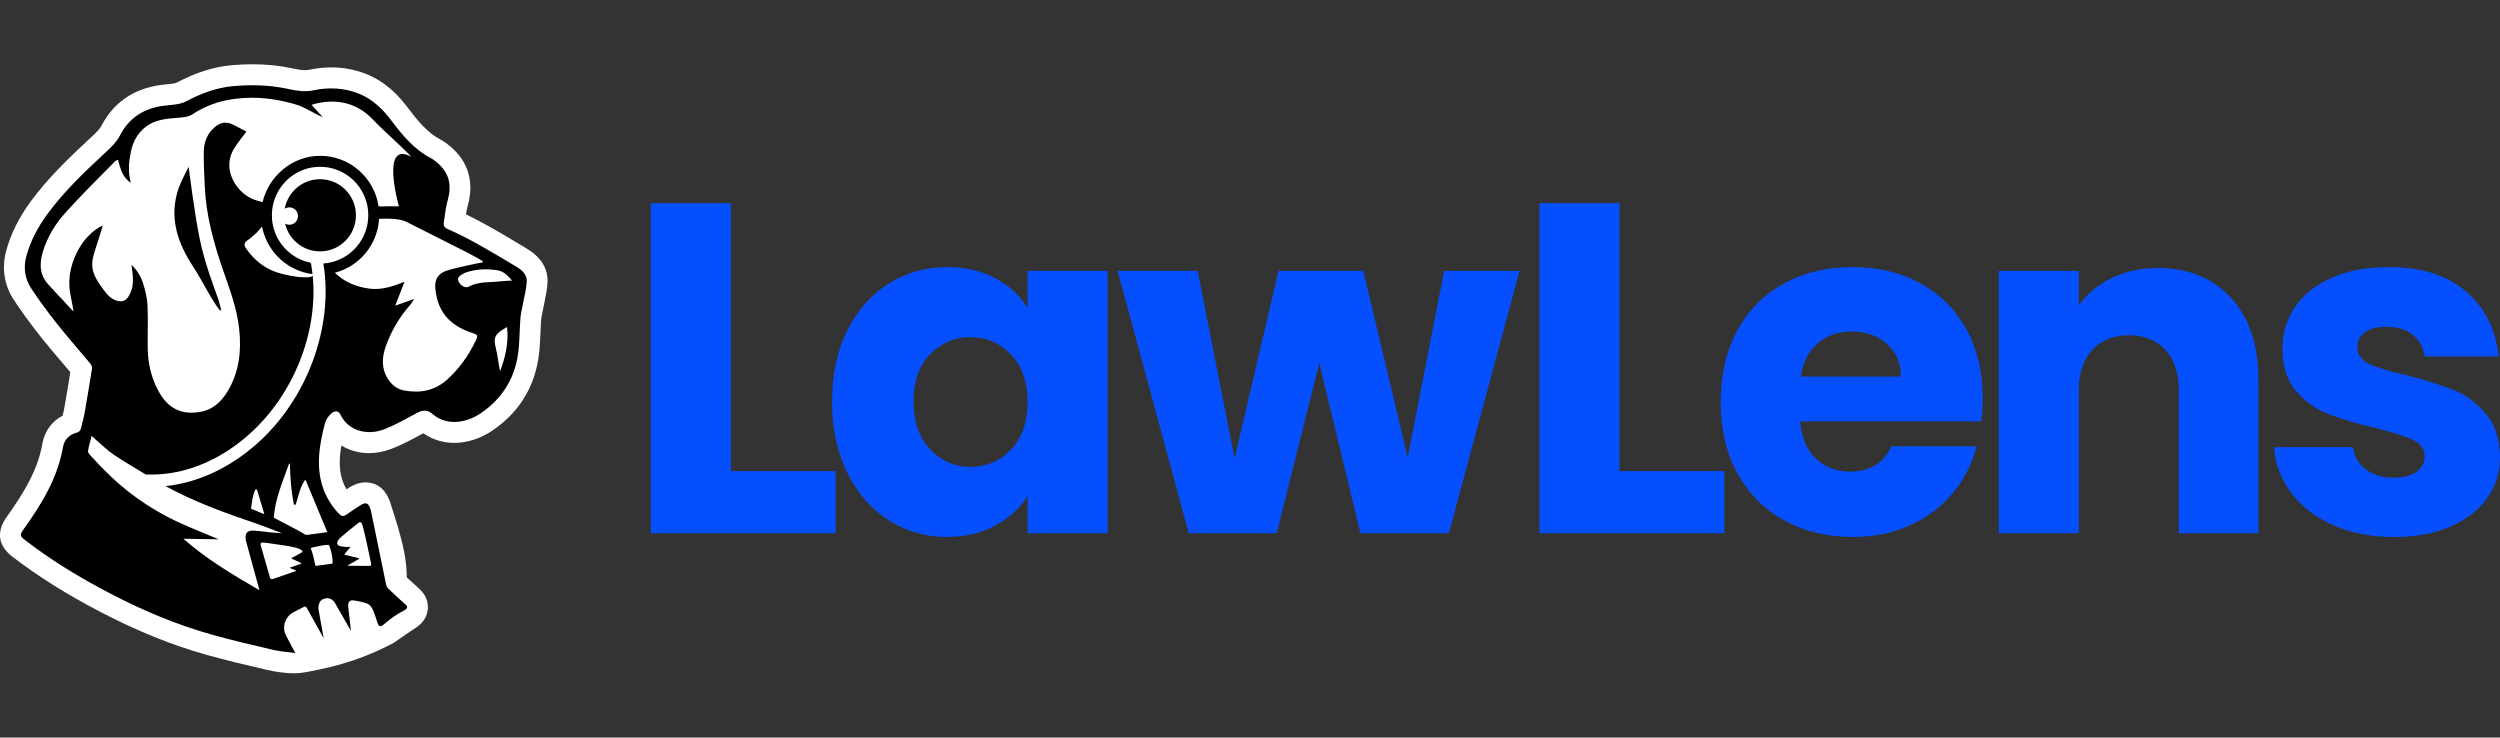 <svg width="200" height="59" viewBox="0 0 200 59" fill="none" xmlns="http://www.w3.org/2000/svg">
<rect x="0" y="0" width="200" height="59" fill="#333333" stroke="none"/>
<g clip-path="url(#clip0_1_5864)">
<g clip-path="url(#clip1_1_5864)">
<path d="M58.47 37.691H66.853V42.657H52.069V16.252H58.468V37.691H58.47Z" fill="#064FFF"/>
<path d="M67.783 26.445C68.593 24.815 69.697 23.562 71.096 22.685C72.493 21.808 74.053 21.369 75.775 21.369C77.247 21.369 78.538 21.67 79.648 22.27C80.758 22.871 81.614 23.662 82.211 24.639V21.668H88.612V42.654H82.211V39.683C81.587 40.66 80.721 41.451 79.611 42.052C78.501 42.653 77.21 42.954 75.738 42.954C74.041 42.954 72.493 42.51 71.096 41.619C69.699 40.729 68.596 39.463 67.783 37.821C66.971 36.178 66.567 34.28 66.567 32.123C66.567 29.965 66.974 28.073 67.783 26.443V26.445ZM80.883 28.364C79.998 27.437 78.917 26.973 77.645 26.973C76.373 26.973 75.294 27.431 74.407 28.345C73.522 29.262 73.079 30.522 73.079 32.125C73.079 33.727 73.522 35.002 74.407 35.941C75.292 36.881 76.373 37.352 77.645 37.352C78.917 37.352 79.996 36.887 80.883 35.96C81.768 35.033 82.211 33.767 82.211 32.162C82.211 30.557 81.768 29.291 80.883 28.364Z" fill="#064FFF"/>
<path d="M121.562 21.668L115.91 42.654H108.837L105.543 29.038L102.136 42.654H95.1L89.412 21.668H95.811L98.767 36.676L102.286 21.668H109.06L112.616 36.601L115.536 21.668H121.562Z" fill="#064FFF"/>
<path d="M129.562 37.691H137.945V42.657H123.161V16.252H129.56V37.691H129.562Z" fill="#064FFF"/>
<path d="M158.505 33.705H144.021C144.121 35.008 144.537 36.004 145.274 36.695C146.009 37.385 146.915 37.728 147.988 37.728C149.585 37.728 150.694 37.053 151.319 35.699H158.13C157.78 37.078 157.149 38.319 156.239 39.422C155.327 40.526 154.186 41.391 152.814 42.016C151.442 42.644 149.907 42.956 148.21 42.956C146.163 42.956 144.344 42.516 142.746 41.64C141.149 40.763 139.902 39.509 139.005 37.879C138.107 36.249 137.657 34.343 137.657 32.162C137.657 29.982 138.101 28.075 138.986 26.445C139.871 24.815 141.112 23.562 142.709 22.685C144.306 21.808 146.138 21.369 148.21 21.369C150.282 21.369 152.027 21.796 153.599 22.647C155.171 23.501 156.4 24.717 157.287 26.295C158.172 27.875 158.615 29.718 158.615 31.823C158.615 32.426 158.578 33.052 158.503 33.705H158.505ZM152.067 30.13C152.067 29.027 151.692 28.151 150.944 27.498C150.197 26.847 149.26 26.521 148.137 26.521C147.015 26.521 146.159 26.834 145.424 27.46C144.687 28.088 144.233 28.977 144.058 30.13H152.067Z" fill="#064FFF"/>
<path d="M178.484 23.832C179.944 25.424 180.673 27.611 180.673 30.394V42.654H174.309V31.258C174.309 29.854 173.947 28.764 173.224 27.985C172.5 27.209 171.527 26.82 170.305 26.82C169.083 26.82 168.108 27.209 167.386 27.985C166.661 28.764 166.301 29.854 166.301 31.258V42.654H159.902V21.668H166.301V24.451C166.948 23.524 167.823 22.789 168.92 22.25C170.018 21.712 171.253 21.442 172.625 21.442C175.069 21.442 177.022 22.239 178.482 23.829L178.484 23.832Z" fill="#064FFF"/>
<path d="M186.676 42.016C185.254 41.391 184.131 40.531 183.307 39.44C182.482 38.35 182.022 37.128 181.922 35.774H188.248C188.323 36.502 188.66 37.09 189.258 37.542C189.855 37.994 190.592 38.218 191.465 38.218C192.262 38.218 192.881 38.061 193.318 37.747C193.755 37.434 193.974 37.028 193.974 36.525C193.974 35.925 193.662 35.479 193.039 35.19C192.414 34.901 191.404 34.583 190.007 34.232C188.51 33.88 187.263 33.512 186.266 33.123C185.268 32.733 184.406 32.12 183.684 31.279C182.959 30.44 182.599 29.304 182.599 27.875C182.599 26.671 182.93 25.575 183.59 24.583C184.25 23.593 185.224 22.81 186.509 22.233C187.794 21.657 189.322 21.369 191.094 21.369C193.714 21.369 195.779 22.021 197.289 23.325C198.799 24.629 199.665 26.359 199.89 28.515H193.976C193.876 27.787 193.558 27.211 193.022 26.784C192.485 26.357 191.781 26.146 190.909 26.146C190.159 26.146 189.587 26.29 189.187 26.579C188.787 26.868 188.587 27.263 188.587 27.764C188.587 28.366 188.906 28.816 189.541 29.117C190.178 29.419 191.169 29.72 192.516 30.019C194.064 30.421 195.323 30.815 196.296 31.204C197.268 31.593 198.124 32.219 198.859 33.085C199.594 33.949 199.975 35.111 200 36.565C200 37.793 199.656 38.892 198.971 39.857C198.284 40.821 197.299 41.581 196.015 42.133C194.73 42.684 193.239 42.96 191.542 42.96C189.72 42.96 188.098 42.646 186.676 42.02V42.016Z" fill="#064FFF"/>
<path d="M23.449 53.861C23.205 53.861 22.959 53.846 22.718 53.817C22.603 53.805 22.487 53.79 22.372 53.775L22.318 53.767C22.047 53.731 21.627 53.654 21.36 53.591L21.337 53.585C19.738 53.212 18.085 52.827 16.461 52.369C13.739 51.601 11.014 50.5 8.13 49.004C5.394 47.585 3.066 46.128 1.015 44.554C-0.153 43.657 -0.316 42.547 0.542 41.346C1.995 39.312 3.037 37.535 3.397 35.468C3.565 34.499 4.155 33.701 5.006 33.258C5.054 33.073 5.098 32.9 5.125 32.749C5.3 31.763 5.469 30.763 5.627 29.773C5.41 29.516 5.192 29.26 4.975 29.007C4.423 28.36 3.865 27.707 3.33 27.034C2.424 25.891 1.708 24.91 1.079 23.947C0.334 22.806 0.126 21.423 0.498 20.054C0.865 18.706 1.527 17.378 2.468 16.101C3.867 14.203 5.508 12.633 7.351 10.923C7.724 10.578 7.98 10.331 8.121 10.053C9.075 8.201 10.724 7.075 12.888 6.794C13.044 6.773 13.202 6.759 13.362 6.742C13.612 6.717 13.991 6.681 14.098 6.627C15.686 5.79 17.11 5.34 18.574 5.214C19.13 5.166 19.676 5.141 20.196 5.141C21.273 5.141 22.272 5.239 23.253 5.442L23.303 5.453C23.701 5.534 24.076 5.614 24.394 5.614C24.519 5.614 24.631 5.604 24.744 5.578C25.333 5.455 25.922 5.392 26.497 5.392C27.453 5.392 28.38 5.564 29.252 5.903C30.941 6.56 32.005 7.788 32.657 8.657C33.385 9.624 34.183 10.616 35.236 11.164C35.568 11.336 35.813 11.541 36.013 11.704C37.433 12.88 37.941 14.536 37.441 16.365C37.373 16.616 37.321 16.881 37.277 17.151C38.789 17.88 40.209 18.73 41.589 19.556L42.097 19.86C43.278 20.563 43.851 21.479 43.801 22.582C43.776 23.131 43.669 23.637 43.576 24.083C43.538 24.256 43.507 24.409 43.48 24.562C43.455 24.704 43.426 24.845 43.395 24.985C43.349 25.205 43.305 25.408 43.293 25.569C43.266 25.908 43.251 26.255 43.236 26.623C43.209 27.287 43.182 27.973 43.07 28.687C42.689 31.108 41.452 33.044 39.395 34.442C38.458 35.078 37.373 35.43 36.344 35.43C35.436 35.43 34.587 35.164 33.866 34.66C33.777 34.708 33.687 34.756 33.598 34.804C32.871 35.198 32.119 35.604 31.288 35.917C30.703 36.139 30.108 36.252 29.518 36.252C28.717 36.252 27.959 36.037 27.309 35.641C27.291 35.75 27.274 35.857 27.257 35.964C27.07 37.265 27.211 38.276 27.717 39.145C27.776 39.107 27.834 39.069 27.892 39.032C28.194 38.841 28.663 38.59 29.239 38.59C29.816 38.59 30.791 38.812 31.251 40.302C31.32 40.526 31.393 40.748 31.463 40.972C31.593 41.376 31.736 41.823 31.863 42.267C32.207 43.472 32.54 44.764 32.542 46.191C32.829 46.461 33.127 46.729 33.419 46.99L33.516 47.078C34.162 47.656 34.258 48.282 34.227 48.706C34.181 49.303 33.854 49.83 33.304 50.192C32.717 50.578 32.144 50.969 31.601 51.358L31.513 51.421L31.463 51.446C29.641 52.415 27.692 53.116 25.673 53.53L24.64 53.742C24.248 53.821 23.849 53.863 23.447 53.863L23.449 53.861Z" fill="white"/>
<path d="M15.951 18.983C16.357 21.013 17.071 22.823 17.467 23.953C17.56 24.221 17.612 24.504 17.706 24.872C17.577 24.788 17.542 24.776 17.523 24.751C16.753 23.706 16.182 22.444 15.47 21.362C14.204 19.437 13.485 17.372 14.293 15.053C14.499 14.463 14.82 13.914 15.089 13.345C15.089 13.345 15.547 16.961 15.951 18.985V18.983Z" fill="black"/>
<path d="M25.602 14.335C24.015 14.335 22.729 15.628 22.729 17.223C22.729 18.818 24.015 20.111 25.602 20.111C27.189 20.111 28.475 18.818 28.475 17.223C28.475 15.628 27.189 14.335 25.602 14.335Z" fill="black"/>
<path d="M29.66 40.8C29.477 40.21 29.289 40.131 28.775 40.455C28.438 40.666 28.115 40.903 27.784 41.125C27.434 41.361 27.318 41.328 27.028 41.01C25.65 39.492 25.323 37.686 25.608 35.723C25.702 35.07 25.845 34.419 26.022 33.785C26.116 33.442 26.749 32.571 27.159 33.047C27.199 33.093 27.224 33.149 27.251 33.203C27.896 34.507 29.419 34.84 30.701 34.355C31.624 34.005 32.49 33.496 33.369 33.032C33.818 32.795 34.181 32.756 34.608 33.124C35.751 34.103 37.31 33.84 38.464 33.057C40.102 31.946 41.119 30.391 41.427 28.43C41.581 27.446 41.554 26.435 41.635 25.437C41.666 25.044 41.773 24.657 41.843 24.267C41.95 23.681 42.114 23.097 42.141 22.509C42.168 21.921 41.708 21.574 41.252 21.302C39.444 20.224 37.652 19.121 35.717 18.278C35.574 18.215 35.474 18.039 35.495 17.882C35.582 17.225 35.665 16.562 35.838 15.925C36.159 14.751 35.894 13.778 34.959 13.002C34.805 12.874 34.649 12.744 34.474 12.654C33.142 11.962 32.213 10.842 31.332 9.672C30.616 8.72 29.793 7.912 28.654 7.471C27.486 7.016 26.27 6.975 25.085 7.224C24.315 7.385 23.63 7.236 22.92 7.088C21.487 6.79 20.049 6.763 18.597 6.897C17.283 7.019 16.044 7.491 14.878 8.111C14.366 8.383 13.704 8.381 13.102 8.458C11.536 8.661 10.335 9.406 9.602 10.827C9.325 11.367 8.915 11.757 8.482 12.158C6.816 13.703 5.163 15.264 3.807 17.102C3.049 18.129 2.443 19.257 2.106 20.5C1.866 21.379 1.977 22.273 2.472 23.032C3.141 24.054 3.876 25.037 4.634 25.994C5.479 27.059 6.387 28.072 7.253 29.12C7.334 29.219 7.374 29.401 7.353 29.533C7.168 30.707 6.972 31.879 6.766 33.049C6.699 33.429 6.581 33.802 6.499 34.181C6.451 34.407 6.36 34.555 6.112 34.62C5.529 34.775 5.14 35.185 5.04 35.761C4.607 38.251 3.328 40.325 1.898 42.328C1.56 42.799 1.577 42.883 2.029 43.228C4.182 44.881 6.493 46.275 8.896 47.52C11.467 48.853 14.127 49.975 16.915 50.762C18.541 51.22 20.188 51.603 21.833 51.986C22.418 52.122 23.026 52.162 23.622 52.246L22.905 50.89C22.905 50.89 22.901 50.881 22.899 50.877C22.52 50.193 22.799 49.328 23.49 48.973C23.832 48.797 24.138 48.638 24.313 48.548C24.396 48.506 24.496 48.539 24.538 48.623L25.895 51.065L25.485 48.77C25.485 48.77 25.36 48.037 25.977 47.882C26.593 47.727 26.847 48.326 26.847 48.326L28.078 50.473L27.849 48.466C27.849 48.466 27.811 47.97 28.257 48.031C28.638 48.083 29.025 48.152 29.383 48.288C29.564 48.357 29.729 48.569 29.816 48.755C29.979 49.104 30.083 49.481 30.206 49.847C30.295 50.115 30.42 50.188 30.724 49.933C31.199 49.533 31.697 49.159 32.25 48.88C32.669 48.669 32.627 48.527 32.411 48.334C31.957 47.926 31.499 47.518 31.064 47.091C30.955 46.984 30.909 46.859 30.866 46.652L29.664 40.806L29.66 40.8ZM27.234 43.008C27.697 42.611 28.175 42.23 28.65 41.847C28.9 41.644 28.962 41.865 29.075 42.309C29.279 43.104 29.416 43.806 29.593 44.628C29.723 45.229 29.76 45.277 29.485 45.273L27.853 45.26C27.828 45.26 27.819 45.227 27.842 45.214L28.715 44.72C28.746 44.701 28.74 44.653 28.704 44.647C28.327 44.569 27.924 44.456 27.599 44.389C27.561 44.381 27.547 44.339 27.572 44.31C27.669 44.195 27.882 43.948 28.013 43.793C28.032 43.772 28.013 43.739 27.986 43.745C27.759 43.793 27.336 43.718 27.195 43.684C26.816 43.59 27.003 43.211 27.234 43.012V43.008ZM8.034 18.663C8.086 18.485 8.142 18.309 8.223 18.05C8.051 18.131 7.969 18.158 7.899 18.204C7.132 18.694 6.568 19.362 6.164 20.172C5.587 21.329 5.381 22.532 5.681 23.809C5.766 24.173 5.814 24.546 5.881 24.914C5.845 24.931 4.769 23.69 4.734 23.706C4.459 23.405 4.19 23.099 3.909 22.806C3.139 22.001 3.139 21.067 3.447 20.078C3.807 18.92 4.438 17.903 5.229 17.022C6.503 15.601 7.874 14.268 9.208 12.899C9.26 12.845 9.348 12.824 9.435 12.78C9.637 13.487 9.781 14.138 10.424 14.601C10.449 14.536 10.454 14.563 10.447 14.536C10.231 13.741 10.304 12.952 10.466 12.158C10.633 11.344 10.999 10.658 11.661 10.143C12.392 9.578 13.256 9.503 14.133 9.431C14.558 9.398 15.049 9.373 15.384 9.151C16.43 8.46 17.55 8.067 18.785 7.908C20.513 7.686 22.187 7.895 23.834 8.41C24.298 8.555 25.366 9.193 25.82 9.377L24.925 8.383C26.641 7.858 28.434 8.096 29.793 9.526C30.743 10.524 31.957 11.539 32.913 12.548C30.389 11.158 31.913 16.509 31.913 16.509C31.422 16.509 30.986 16.491 30.555 16.518C30.549 16.518 30.545 16.518 30.539 16.518L30.287 16.503C29.943 14.218 27.982 12.466 25.612 12.466C23.382 12.466 21.504 14.082 21.006 16.17L20.773 16.11C20.706 16.093 20.621 16.066 20.511 16.03C20.463 16.015 20.417 15.999 20.369 15.982C18.989 15.515 17.664 13.579 18.735 11.87C19.022 11.409 19.372 10.989 19.715 10.522C19.38 10.348 19.041 10.166 18.695 9.994C18.083 9.691 17.629 9.764 17.121 10.223C16.577 10.714 16.323 11.359 16.305 12.058C16.28 13.006 16.34 13.958 16.382 14.908C16.482 17.233 17.096 19.443 17.85 21.626C18.381 23.16 18.959 24.68 19.134 26.314C19.322 28.061 19.141 29.738 18.227 31.276C17.723 32.124 17.044 32.768 16.038 32.948C14.495 33.224 13.41 32.663 12.65 31.236C12.086 30.177 11.834 29.037 11.817 27.846C11.801 26.705 11.855 25.565 11.801 24.426C11.774 23.836 11.628 23.242 11.449 22.675C11.272 22.118 10.966 21.611 10.53 21.197C10.522 21.346 10.549 21.478 10.57 21.611C10.678 22.329 10.693 23.037 10.302 23.688C10.05 24.106 9.704 24.194 9.244 24.018C8.702 23.813 8.413 23.355 8.101 22.924C6.889 21.258 7.436 20.697 8.036 18.661L8.034 18.663ZM24.159 44.18C23.896 44.343 23.617 44.49 23.345 44.632C23.313 44.649 23.316 44.691 23.349 44.703C23.555 44.781 23.919 44.961 24.078 45.038C24.107 45.053 24.103 45.093 24.073 45.103L23.222 45.4C23.197 45.409 23.197 45.442 23.222 45.453L23.669 45.637C23.69 45.645 23.692 45.676 23.669 45.685C23.174 45.858 22.201 46.191 21.812 46.325C21.721 46.357 21.623 46.304 21.598 46.21L21.558 46.064L20.846 43.588C20.819 43.492 20.892 43.395 20.992 43.4C21.227 43.412 21.498 43.456 21.731 43.489C22.068 43.54 22.372 43.584 22.71 43.632C23.215 43.711 24.061 43.843 24.19 44.088C24.207 44.119 24.194 44.161 24.163 44.18H24.159ZM26.601 45.09L25.285 45.268C25.25 45.268 25.219 45.243 25.212 45.208C25.177 44.982 25.025 44.212 24.879 43.939C24.85 43.887 24.886 43.822 24.942 43.81C25.352 43.722 25.885 43.586 26.266 43.586C26.399 43.586 26.66 44.693 26.601 45.088V45.09ZM23.199 37.134C23.205 38.205 23.297 39.27 23.505 40.327C23.522 40.409 23.634 40.415 23.661 40.336C23.89 39.668 24.003 38.969 24.384 38.427C24.404 38.398 24.448 38.404 24.463 38.435C25.021 39.777 25.583 41.127 26.185 42.571C25.491 42.657 25.113 42.732 24.523 42.793C24.45 42.801 24.363 42.732 24.29 42.688C23.695 42.33 22.901 41.951 22.291 41.621C22.091 41.512 21.974 41.449 21.929 41.424C21.914 41.416 21.906 41.399 21.906 41.378C22.014 39.898 22.628 38.502 23.116 37.117C23.132 37.069 23.201 37.081 23.201 37.132L23.199 37.134ZM15.055 42.125C12.752 41.166 10.633 39.804 8.825 38.078C8.282 37.559 7.751 37.008 7.22 36.418C7.134 36.324 7.024 36.179 7.041 36.079C7.103 35.702 7.216 35.334 7.33 34.869C7.495 35.022 7.582 35.108 7.674 35.185C8.159 35.596 8.613 36.058 9.14 36.403C9.964 36.947 10.814 37.452 11.661 37.96H12.288C14.912 37.931 17.619 36.797 19.909 34.767C23.484 31.598 25.468 26.578 25.015 22.026C25.023 22.12 24.856 22.16 24.644 22.177C24.323 22.2 23.901 22.162 23.836 22.154C23.022 22.036 22.091 21.858 21.369 21.446C20.692 21.059 20.13 20.527 19.69 19.881C19.48 19.569 19.532 19.41 19.83 19.203C20.082 19.027 20.307 18.811 20.54 18.61C20.629 18.533 20.838 18.24 20.963 18.123L21.019 18.372C21.483 20.249 23.059 21.681 25.002 21.93C24.975 21.676 24.942 21.425 24.9 21.174L24.846 21.017C23.43 20.733 22.293 19.669 21.9 18.29C21.852 18.123 21.814 17.949 21.789 17.773C21.789 17.767 21.789 17.761 21.787 17.752C21.777 17.679 21.768 17.604 21.764 17.529C21.764 17.51 21.76 17.489 21.76 17.47C21.754 17.386 21.752 17.305 21.752 17.219C21.752 17.133 21.756 17.047 21.762 16.961C21.762 16.94 21.764 16.922 21.766 16.901C21.773 16.819 21.781 16.737 21.793 16.658C21.793 16.656 21.793 16.652 21.793 16.649C21.806 16.559 21.823 16.472 21.841 16.384C21.841 16.378 21.843 16.373 21.845 16.367C21.864 16.281 21.887 16.195 21.912 16.112C22.387 14.511 23.861 13.343 25.608 13.343C27.476 13.343 29.033 14.678 29.387 16.451C29.412 16.574 29.431 16.7 29.444 16.827C29.444 16.836 29.444 16.844 29.444 16.852C29.448 16.909 29.454 16.963 29.456 17.02C29.46 17.085 29.46 17.152 29.46 17.217C29.46 17.282 29.46 17.342 29.456 17.405C29.454 17.466 29.448 17.529 29.444 17.589C29.267 19.466 27.753 20.95 25.87 21.08C26.705 26.153 24.581 31.929 20.552 35.501C18.354 37.45 15.794 38.628 13.242 38.888C15.609 40.187 18.147 41.085 20.698 41.953C21.167 42.112 22.564 42.661 22.564 42.661L21.675 42.594C21.242 42.55 20.811 42.483 20.375 42.452C19.797 42.41 19.582 42.619 19.659 43.199L20.754 47.217C18.62 45.986 16.457 44.68 14.67 43.1L17.496 43.144L15.051 42.127L15.055 42.125ZM21.15 41.133L20.084 40.702C20.155 40.221 20.184 39.725 20.409 39.195C20.44 39.122 20.546 39.126 20.569 39.203L21.148 41.133H21.15ZM31.615 24.462C31.849 23.861 32.082 23.259 32.359 22.545C31.399 22.924 30.487 23.225 29.521 23.087C28.64 22.961 27.63 22.647 26.789 21.819C28.738 21.314 30.201 19.592 30.326 17.508C30.901 17.472 31.963 17.47 32.507 17.742C34.149 18.571 35.794 19.395 37.435 20.23C37.837 20.435 38.224 20.668 38.618 20.887C38.612 20.927 38.605 20.965 38.599 21.005C38.414 21.034 38.224 21.055 38.041 21.097C37.281 21.27 36.509 21.413 35.763 21.643C35.068 21.858 34.757 22.348 34.824 23.066C34.997 24.906 35.93 26.015 37.727 26.615C38.235 26.785 38.268 26.808 38.029 27.308C37.477 28.459 36.746 29.476 35.805 30.338C34.799 31.259 33.614 31.477 32.325 31.238C31.84 31.148 31.432 30.872 31.132 30.456C30.478 29.549 30.532 28.583 30.901 27.597C31.34 26.427 31.959 25.364 32.785 24.424C32.921 24.271 33.019 24.087 33.135 23.916L31.613 24.456L31.615 24.462ZM40.017 29.679C39.963 29.552 39.95 29.422 39.928 29.294C39.846 28.825 39.788 28.352 39.676 27.892C39.449 26.971 39.572 26.72 40.565 26.161C40.706 27.398 40.436 28.545 40.017 29.679ZM40.001 22.511C39.155 22.606 38.283 22.503 37.487 22.938C37.227 23.081 36.813 22.834 36.675 22.501C36.552 22.204 36.785 22.07 36.981 21.94C37.094 21.865 37.223 21.81 37.35 21.771C38.149 21.517 38.968 21.494 39.786 21.62C40.257 21.693 40.596 22.003 40.965 22.447C40.579 22.47 40.288 22.476 39.998 22.507L40.001 22.511Z" fill="black"/>
<path d="M23.145 17.98C23.528 17.98 23.838 17.668 23.838 17.284C23.838 16.899 23.528 16.587 23.145 16.587C22.762 16.587 22.452 16.899 22.452 17.284C22.452 17.668 22.762 17.98 23.145 17.98Z" fill="white"/>
</g>
</g>
<defs>
<clipPath id="clip0_1_5864">
<rect width="200" height="48.718" fill="white" transform="translate(0 5.141)"/>
</clipPath>
<clipPath id="clip1_1_5864">
<rect width="200" height="48.718" fill="white" transform="translate(0 5.141)"/>
</clipPath>
</defs>
</svg>
